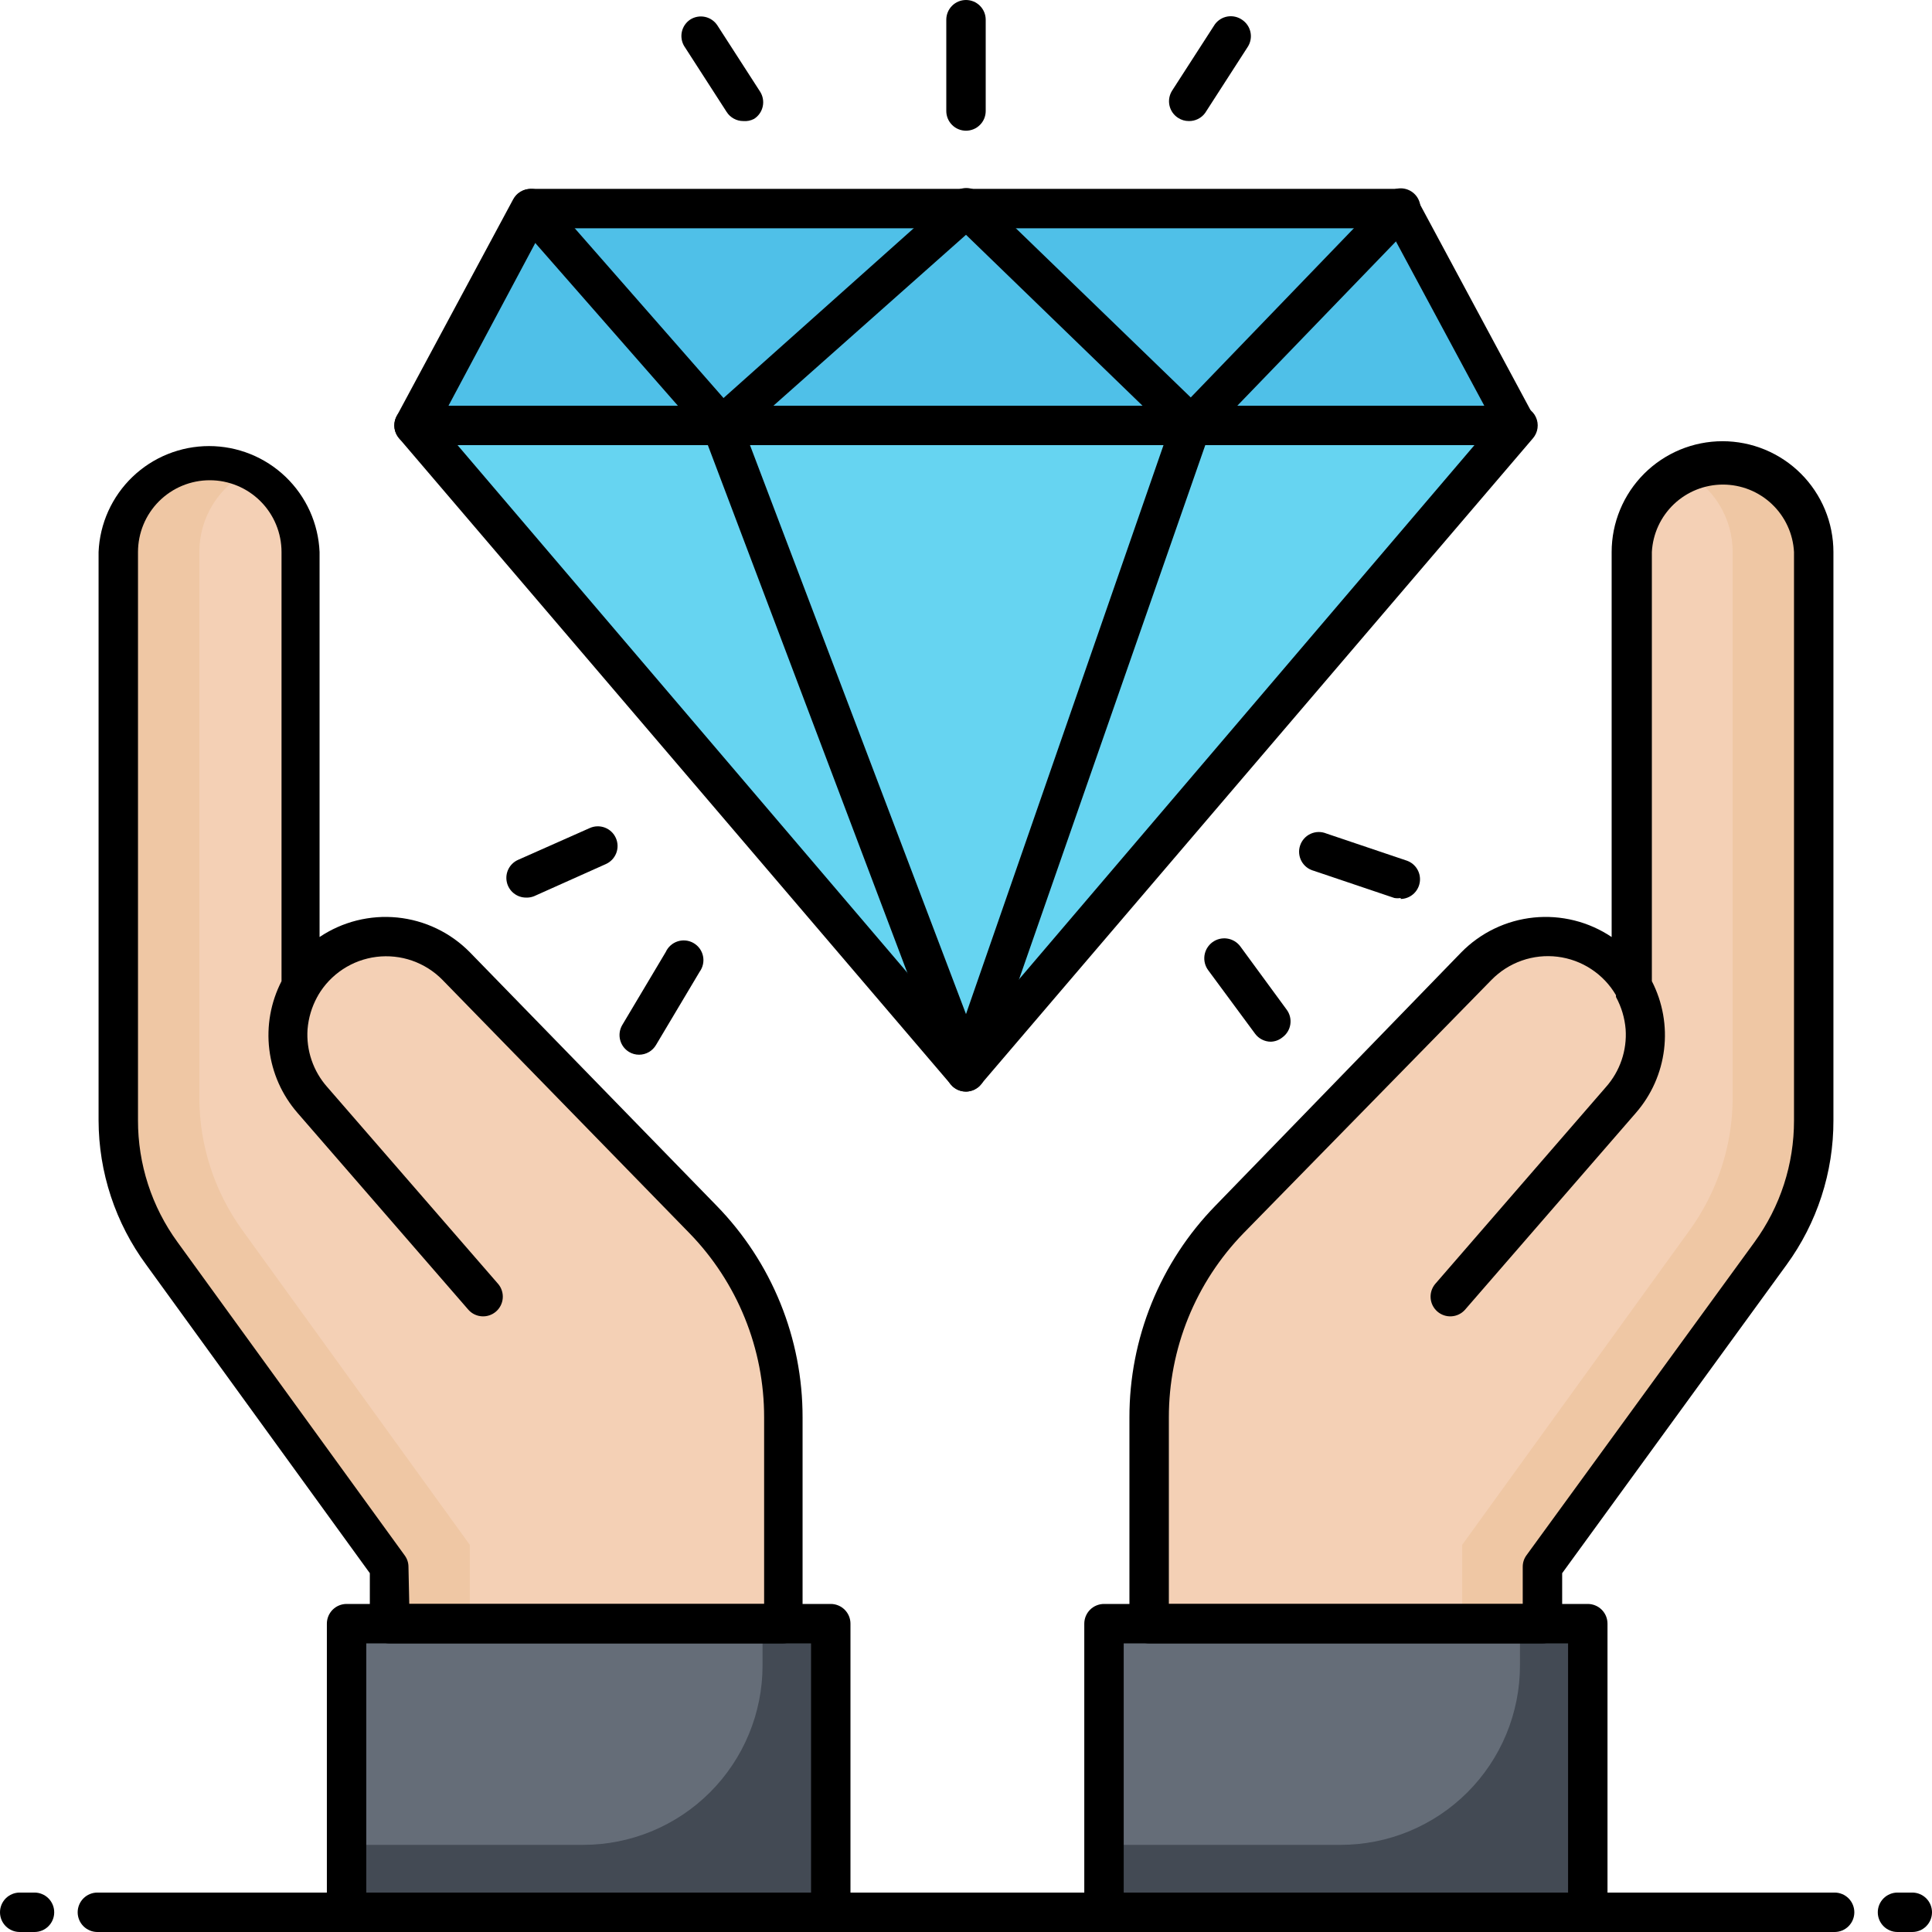 <svg xmlns="http://www.w3.org/2000/svg" xmlns:xlink="http://www.w3.org/1999/xlink" width="800" zoomAndPan="magnify" viewBox="0 0 600 600" height="800" preserveAspectRatio="xMidYMid meet" version="1.0"><path fill="#66d4f1" d="M 471.184 132.121 L 300 332.879 L 128.816 132.121 Z M 471.184 132.121 " fill-opacity="1" fill-rule="nonzero"/><path fill="#4fc0e8" d="M 471.184 132.121 L 128.816 132.121 L 165 64.594 L 435 64.594 Z M 471.184 132.121 " fill-opacity="1" fill-rule="nonzero"/><path fill="#f4d0b5" d="M 563.266 171.43 L 563.266 347.938 C 563.262 351.621 562.973 355.281 562.395 358.918 C 561.816 362.559 560.957 366.129 559.82 369.629 C 558.68 373.133 557.277 376.527 555.605 379.809 C 553.934 383.09 552.02 386.223 549.855 389.203 L 479.02 486.613 L 479.02 504.246 L 356.879 504.246 L 356.879 440.203 C 356.887 437.379 357.035 434.559 357.316 431.746 C 357.598 428.934 358.012 426.145 358.562 423.371 C 359.109 420.598 359.793 417.859 360.605 415.152 C 361.414 412.445 362.355 409.785 363.422 407.168 C 364.492 404.551 365.68 401.992 366.996 399.488 C 368.309 396.984 369.738 394.551 371.285 392.188 C 372.832 389.82 374.488 387.535 376.254 385.328 C 378.02 383.125 379.887 381.008 381.855 378.98 L 458.203 300 C 458.875 299.32 459.574 298.672 460.305 298.059 C 461.031 297.445 461.789 296.867 462.574 296.324 C 463.359 295.777 464.164 295.273 464.996 294.805 C 465.828 294.336 466.68 293.91 467.551 293.52 C 468.422 293.133 469.309 292.785 470.215 292.48 C 471.117 292.176 472.031 291.914 472.961 291.691 C 473.891 291.473 474.828 291.297 475.77 291.164 C 476.715 291.031 477.664 290.945 478.617 290.902 C 479.57 290.855 480.523 290.859 481.477 290.902 C 482.43 290.949 483.379 291.039 484.324 291.172 C 485.266 291.309 486.203 291.484 487.133 291.707 C 488.059 291.93 488.973 292.195 489.879 292.5 C 490.781 292.809 491.668 293.156 492.539 293.547 C 493.406 293.938 494.258 294.367 495.09 294.84 C 495.918 295.309 496.727 295.816 497.508 296.359 C 498.293 296.906 499.047 297.484 499.777 298.102 C 502.539 300.367 504.824 303.043 506.633 306.121 L 506.633 171.43 C 506.633 170.5 506.68 169.574 506.77 168.652 C 506.859 167.73 506.996 166.812 507.176 165.906 C 507.359 164.996 507.582 164.098 507.852 163.207 C 508.121 162.32 508.434 161.449 508.789 160.594 C 509.145 159.734 509.539 158.898 509.977 158.082 C 510.414 157.262 510.891 156.469 511.406 155.695 C 511.922 154.926 512.473 154.184 513.059 153.465 C 513.648 152.746 514.27 152.062 514.926 151.406 C 515.582 150.75 516.27 150.129 516.984 149.539 C 517.703 148.953 518.445 148.398 519.219 147.883 C 519.988 147.371 520.781 146.895 521.602 146.457 C 522.418 146.02 523.258 145.621 524.113 145.27 C 524.969 144.914 525.84 144.602 526.73 144.332 C 527.617 144.062 528.516 143.836 529.426 143.656 C 530.336 143.477 531.25 143.34 532.172 143.25 C 533.098 143.156 534.023 143.113 534.949 143.113 C 535.875 143.113 536.801 143.156 537.723 143.25 C 538.648 143.34 539.562 143.477 540.473 143.656 C 541.383 143.836 542.281 144.062 543.168 144.332 C 544.055 144.602 544.93 144.914 545.785 145.27 C 546.641 145.621 547.48 146.02 548.297 146.457 C 549.113 146.895 549.91 147.371 550.68 147.883 C 551.453 148.398 552.195 148.953 552.914 149.539 C 553.629 150.129 554.316 150.75 554.973 151.406 C 555.629 152.062 556.25 152.746 556.836 153.465 C 557.426 154.184 557.977 154.926 558.492 155.695 C 559.008 156.469 559.484 157.262 559.922 158.082 C 560.359 158.898 560.754 159.734 561.109 160.594 C 561.465 161.449 561.777 162.32 562.047 163.207 C 562.316 164.098 562.539 164.996 562.723 165.906 C 562.902 166.812 563.039 167.73 563.129 168.652 C 563.219 169.574 563.266 170.5 563.266 171.43 Z M 563.266 171.43 " fill-opacity="1" fill-rule="nonzero"/><path fill="#efc7a4" d="M 563.266 171.43 L 563.266 347.938 C 563.262 351.621 562.973 355.281 562.395 358.918 C 561.816 362.559 560.957 366.129 559.82 369.629 C 558.68 373.133 557.277 376.527 555.605 379.809 C 553.934 383.09 552.02 386.223 549.855 389.203 L 479.02 486.613 L 479.02 504.246 L 454.102 504.246 L 454.102 479.754 L 524.695 382.102 C 526.855 379.121 528.773 375.988 530.441 372.707 C 532.113 369.422 533.52 366.031 534.656 362.527 C 535.793 359.023 536.652 355.457 537.23 351.816 C 537.809 348.18 538.098 344.52 538.102 340.836 L 538.102 171.43 C 538.102 170.121 538.012 168.82 537.828 167.527 C 537.645 166.23 537.375 164.957 537.016 163.699 C 536.656 162.441 536.211 161.215 535.68 160.02 C 535.148 158.828 534.535 157.676 533.844 156.566 C 533.152 155.457 532.387 154.398 531.547 153.398 C 530.707 152.395 529.801 151.457 528.832 150.578 C 527.863 149.703 526.836 148.898 525.754 148.168 C 524.668 147.434 523.543 146.781 522.367 146.203 C 526.219 144.258 530.301 143.281 534.613 143.266 C 535.543 143.25 536.477 143.281 537.402 143.359 C 538.332 143.438 539.254 143.562 540.172 143.73 C 541.09 143.902 541.996 144.117 542.891 144.375 C 543.785 144.633 544.664 144.938 545.531 145.285 C 546.395 145.629 547.242 146.02 548.07 146.449 C 548.895 146.879 549.699 147.348 550.48 147.859 C 551.262 148.367 552.012 148.918 552.738 149.5 C 553.465 150.086 554.16 150.703 554.824 151.359 C 555.492 152.012 556.121 152.695 556.719 153.41 C 557.316 154.129 557.875 154.871 558.398 155.641 C 558.922 156.414 559.406 157.211 559.852 158.027 C 560.293 158.848 560.699 159.688 561.059 160.547 C 561.422 161.406 561.738 162.281 562.012 163.172 C 562.289 164.062 562.516 164.965 562.703 165.879 C 562.887 166.793 563.027 167.711 563.121 168.641 C 563.215 169.566 563.262 170.496 563.266 171.43 Z M 563.266 171.43 " fill-opacity="1" fill-rule="nonzero"/><path fill="#f4d0b5" d="M 243.121 440.203 L 243.121 504.246 L 120.98 504.246 L 120.98 486.613 L 50.387 389.203 C 48.203 386.23 46.266 383.102 44.574 379.824 C 42.883 376.547 41.457 373.156 40.297 369.652 C 39.137 366.148 38.262 362.578 37.664 358.934 C 37.066 355.293 36.754 351.629 36.734 347.938 L 36.734 171.43 C 36.777 170.531 36.859 169.641 36.988 168.754 C 37.113 167.863 37.281 166.984 37.492 166.113 C 37.703 165.242 37.957 164.383 38.25 163.535 C 38.543 162.688 38.875 161.855 39.246 161.039 C 39.617 160.223 40.027 159.426 40.477 158.648 C 40.922 157.871 41.406 157.117 41.926 156.387 C 42.445 155.656 43 154.949 43.586 154.273 C 44.176 153.594 44.793 152.945 45.441 152.324 C 46.09 151.707 46.766 151.121 47.473 150.566 C 48.176 150.012 48.906 149.488 49.66 149.004 C 50.414 148.52 51.191 148.07 51.988 147.66 C 52.785 147.25 53.598 146.875 54.434 146.543 C 55.266 146.211 56.109 145.918 56.973 145.664 C 57.832 145.41 58.703 145.199 59.582 145.027 C 60.465 144.859 61.352 144.73 62.242 144.645 C 63.137 144.562 64.031 144.52 64.93 144.52 C 65.824 144.52 66.719 144.562 67.613 144.645 C 68.508 144.73 69.395 144.859 70.273 145.027 C 71.152 145.199 72.023 145.41 72.887 145.664 C 73.746 145.918 74.594 146.211 75.426 146.543 C 76.258 146.875 77.074 147.25 77.871 147.66 C 78.668 148.07 79.441 148.52 80.195 149.004 C 80.953 149.488 81.68 150.012 82.387 150.566 C 83.09 151.121 83.766 151.707 84.418 152.324 C 85.066 152.945 85.684 153.594 86.27 154.273 C 86.855 154.949 87.41 155.656 87.93 156.387 C 88.449 157.117 88.934 157.871 89.383 158.648 C 89.828 159.426 90.238 160.223 90.613 161.039 C 90.984 161.855 91.316 162.688 91.609 163.535 C 91.902 164.383 92.152 165.242 92.363 166.113 C 92.574 166.984 92.742 167.863 92.871 168.754 C 92.996 169.641 93.082 170.531 93.121 171.43 L 93.121 306.121 C 94.914 302.977 97.199 300.238 99.98 297.918 C 100.707 297.301 101.465 296.723 102.246 296.176 C 103.031 295.633 103.836 295.125 104.668 294.656 C 105.496 294.184 106.348 293.754 107.219 293.363 C 108.09 292.973 108.977 292.625 109.879 292.316 C 110.781 292.012 111.695 291.746 112.625 291.523 C 113.551 291.301 114.488 291.125 115.434 290.988 C 116.379 290.855 117.324 290.766 118.277 290.719 C 119.23 290.676 120.184 290.672 121.137 290.719 C 122.09 290.762 123.039 290.848 123.984 290.98 C 124.93 291.113 125.867 291.289 126.793 291.508 C 127.723 291.73 128.637 291.992 129.543 292.297 C 130.445 292.602 131.332 292.949 132.203 293.336 C 133.074 293.727 133.926 294.152 134.758 294.621 C 135.59 295.09 136.398 295.594 137.18 296.141 C 137.965 296.684 138.723 297.262 139.453 297.875 C 140.184 298.488 140.883 299.137 141.551 299.816 L 218.145 378.734 C 220.121 380.77 221.992 382.895 223.766 385.109 C 225.535 387.324 227.199 389.617 228.75 391.992 C 230.301 394.367 231.734 396.812 233.047 399.324 C 234.363 401.836 235.555 404.406 236.621 407.035 C 237.691 409.664 238.629 412.336 239.441 415.055 C 240.25 417.773 240.93 420.523 241.473 423.305 C 242.02 426.09 242.43 428.891 242.703 431.715 C 242.98 434.539 243.121 437.367 243.121 440.203 Z M 243.121 440.203 " fill-opacity="1" fill-rule="nonzero"/><path fill="#efc7a4" d="M 36.734 171.43 L 36.734 347.938 C 36.738 351.621 37.027 355.281 37.605 358.918 C 38.184 362.559 39.043 366.129 40.18 369.629 C 41.32 373.133 42.723 376.527 44.395 379.809 C 46.066 383.09 47.98 386.223 50.145 389.203 L 120.98 486.613 L 120.98 504.246 L 145.898 504.246 L 145.898 479.754 L 75.305 382.102 C 73.145 379.121 71.227 375.988 69.559 372.707 C 67.887 369.422 66.48 366.031 65.344 362.527 C 64.207 359.023 63.348 355.457 62.77 351.816 C 62.191 348.18 61.902 344.52 61.898 340.836 L 61.898 171.43 C 61.898 170.121 61.988 168.82 62.172 167.527 C 62.355 166.23 62.625 164.957 62.984 163.699 C 63.344 162.441 63.789 161.215 64.32 160.02 C 64.852 158.828 65.465 157.676 66.156 156.566 C 66.848 155.457 67.613 154.398 68.453 153.398 C 69.293 152.395 70.199 151.457 71.168 150.578 C 72.137 149.703 73.164 148.898 74.246 148.168 C 75.332 147.434 76.457 146.781 77.633 146.203 C 73.781 144.258 69.699 143.281 65.387 143.266 C 64.457 143.25 63.523 143.281 62.598 143.359 C 61.668 143.438 60.746 143.562 59.828 143.73 C 58.91 143.902 58.004 144.117 57.109 144.375 C 56.215 144.633 55.336 144.938 54.469 145.285 C 53.605 145.629 52.758 146.02 51.93 146.449 C 51.105 146.879 50.301 147.348 49.52 147.859 C 48.738 148.367 47.988 148.918 47.262 149.5 C 46.535 150.086 45.84 150.703 45.176 151.359 C 44.508 152.012 43.879 152.695 43.281 153.41 C 42.684 154.129 42.125 154.871 41.602 155.641 C 41.078 156.414 40.594 157.211 40.148 158.027 C 39.707 158.848 39.301 159.688 38.941 160.547 C 38.578 161.406 38.262 162.281 37.988 163.172 C 37.711 164.062 37.484 164.965 37.297 165.879 C 37.113 166.793 36.973 167.711 36.879 168.641 C 36.785 169.566 36.738 170.496 36.734 171.43 Z M 36.734 171.43 " fill-opacity="1" fill-rule="nonzero"/><path fill="#656d78" d="M 342.797 504.246 L 493.164 504.246 L 493.164 593.879 L 342.797 593.879 Z M 342.797 504.246 " fill-opacity="1" fill-rule="nonzero"/><path fill="#434a54" d="M 493.102 504.246 L 493.102 593.879 L 342.855 593.879 L 342.855 572.938 L 416.328 572.938 C 418.152 572.938 419.973 572.848 421.789 572.672 C 423.602 572.492 425.406 572.223 427.195 571.867 C 428.984 571.512 430.754 571.07 432.5 570.539 C 434.246 570.012 435.961 569.395 437.648 568.699 C 439.332 568 440.98 567.219 442.59 566.359 C 444.199 565.5 445.762 564.562 447.281 563.551 C 448.797 562.535 450.262 561.449 451.672 560.293 C 453.082 559.133 454.434 557.91 455.723 556.621 C 457.012 555.332 458.238 553.98 459.395 552.57 C 460.551 551.16 461.637 549.695 462.652 548.176 C 463.664 546.66 464.602 545.098 465.461 543.488 C 466.32 541.879 467.102 540.23 467.801 538.547 C 468.5 536.859 469.113 535.145 469.641 533.398 C 470.172 531.652 470.613 529.883 470.969 528.094 C 471.328 526.305 471.594 524.5 471.773 522.684 C 471.953 520.871 472.039 519.051 472.039 517.223 L 472.039 504.246 Z M 493.102 504.246 " fill-opacity="1" fill-rule="nonzero"/><path fill="#656d78" d="M 107.633 504.246 L 258 504.246 L 258 593.879 L 107.633 593.879 Z M 107.633 504.246 " fill-opacity="1" fill-rule="nonzero"/><path fill="#434a54" d="M 257.938 504.246 L 257.938 593.879 L 107.633 593.879 L 107.633 572.938 L 181.102 572.938 C 182.926 572.938 184.746 572.848 186.562 572.672 C 188.379 572.492 190.184 572.223 191.973 571.867 C 193.762 571.512 195.527 571.07 197.273 570.539 C 199.02 570.012 200.738 569.395 202.422 568.699 C 204.109 568 205.758 567.219 207.367 566.359 C 208.977 565.5 210.539 564.562 212.055 563.551 C 213.574 562.535 215.035 561.449 216.445 560.293 C 217.855 559.133 219.207 557.91 220.496 556.621 C 221.789 555.332 223.012 553.98 224.168 552.57 C 225.328 551.16 226.414 549.695 227.426 548.176 C 228.441 546.66 229.379 545.098 230.238 543.488 C 231.098 541.879 231.879 540.23 232.574 538.547 C 233.273 536.859 233.887 535.145 234.418 533.398 C 234.945 531.652 235.391 529.883 235.746 528.094 C 236.102 526.305 236.371 524.5 236.547 522.684 C 236.727 520.871 236.816 519.051 236.816 517.223 L 236.816 504.246 Z M 257.938 504.246 " fill-opacity="1" fill-rule="nonzero"/><path fill="#000000" d="M 479.02 510.367 L 356.879 510.367 C 356.477 510.367 356.078 510.328 355.684 510.25 C 355.289 510.172 354.906 510.055 354.535 509.902 C 354.164 509.746 353.809 509.559 353.477 509.336 C 353.141 509.113 352.832 508.859 352.547 508.574 C 352.266 508.289 352.012 507.98 351.785 507.645 C 351.562 507.312 351.375 506.961 351.223 506.586 C 351.066 506.215 350.949 505.832 350.871 505.438 C 350.793 505.047 350.754 504.648 350.754 504.246 L 350.754 440.203 C 350.75 437.168 350.891 434.141 351.18 431.121 C 351.469 428.102 351.902 425.102 352.48 422.121 C 353.059 419.141 353.781 416.199 354.645 413.289 C 355.508 410.379 356.512 407.52 357.652 404.707 C 358.793 401.895 360.07 399.145 361.477 396.457 C 362.883 393.77 364.418 391.156 366.082 388.617 C 367.742 386.078 369.523 383.625 371.422 381.258 C 373.32 378.891 375.328 376.621 377.449 374.449 L 453.797 295.777 C 454.539 295.016 455.312 294.293 456.121 293.602 C 456.926 292.91 457.762 292.254 458.625 291.637 C 459.488 291.02 460.375 290.438 461.289 289.895 C 462.203 289.355 463.137 288.852 464.094 288.395 C 465.051 287.934 466.027 287.516 467.02 287.137 C 468.016 286.762 469.02 286.43 470.043 286.141 C 471.066 285.852 472.098 285.609 473.141 285.41 C 474.184 285.211 475.234 285.059 476.289 284.949 C 477.348 284.84 478.406 284.777 479.469 284.762 C 480.531 284.746 481.59 284.777 482.648 284.852 C 483.707 284.93 484.762 285.051 485.812 285.219 C 486.859 285.383 487.898 285.598 488.93 285.855 C 489.961 286.113 490.977 286.414 491.98 286.758 C 492.984 287.105 493.973 287.492 494.945 287.926 C 495.914 288.355 496.863 288.828 497.793 289.34 C 498.723 289.855 499.629 290.406 500.512 291 L 500.512 171.43 C 500.512 170.301 500.566 169.176 500.68 168.055 C 500.789 166.934 500.957 165.82 501.176 164.715 C 501.398 163.609 501.672 162.516 502 161.438 C 502.328 160.359 502.711 159.301 503.141 158.262 C 503.574 157.219 504.055 156.203 504.586 155.207 C 505.121 154.215 505.699 153.25 506.324 152.312 C 506.953 151.375 507.625 150.473 508.34 149.602 C 509.055 148.73 509.812 147.895 510.609 147.098 C 511.406 146.301 512.242 145.547 513.113 144.832 C 513.984 144.117 514.891 143.445 515.828 142.82 C 516.766 142.195 517.73 141.617 518.723 141.086 C 519.719 140.555 520.734 140.074 521.777 139.641 C 522.82 139.211 523.879 138.832 524.957 138.504 C 526.035 138.176 527.129 137.902 528.234 137.684 C 529.34 137.465 530.453 137.301 531.574 137.188 C 532.699 137.078 533.82 137.023 534.949 137.023 C 536.078 137.023 537.199 137.078 538.324 137.188 C 539.445 137.301 540.559 137.465 541.664 137.684 C 542.77 137.902 543.863 138.176 544.941 138.504 C 546.02 138.832 547.078 139.211 548.121 139.641 C 549.16 140.074 550.18 140.555 551.176 141.086 C 552.168 141.617 553.133 142.195 554.07 142.82 C 555.008 143.445 555.914 144.117 556.785 144.832 C 557.656 145.547 558.492 146.301 559.289 147.098 C 560.086 147.895 560.844 148.73 561.559 149.602 C 562.273 150.473 562.945 151.375 563.57 152.312 C 564.199 153.25 564.777 154.215 565.309 155.207 C 565.844 156.203 566.324 157.219 566.758 158.262 C 567.188 159.301 567.57 160.359 567.898 161.438 C 568.227 162.516 568.5 163.609 568.719 164.715 C 568.941 165.82 569.105 166.934 569.219 168.055 C 569.332 169.176 569.387 170.301 569.387 171.43 L 569.387 347.938 C 569.398 351.945 569.09 355.93 568.469 359.887 C 567.848 363.844 566.918 367.727 565.68 371.539 C 564.441 375.352 562.914 379.039 561.09 382.609 C 559.27 386.176 557.176 389.578 554.816 392.816 L 485.145 488.57 L 485.145 504.246 C 485.145 504.648 485.105 505.047 485.023 505.438 C 484.945 505.832 484.832 506.215 484.676 506.586 C 484.523 506.961 484.336 507.312 484.109 507.645 C 483.887 507.98 483.633 508.289 483.348 508.574 C 483.066 508.859 482.758 509.113 482.422 509.336 C 482.086 509.559 481.734 509.746 481.363 509.902 C 480.992 510.055 480.609 510.172 480.215 510.25 C 479.82 510.328 479.422 510.367 479.02 510.367 Z M 363 498.121 L 472.898 498.121 L 472.898 486.613 C 472.895 485.281 473.281 484.078 474.062 483 L 544.898 385.715 C 546.879 382.992 548.637 380.133 550.164 377.133 C 551.695 374.133 552.98 371.031 554.02 367.832 C 555.059 364.629 555.84 361.363 556.363 358.039 C 556.887 354.715 557.148 351.367 557.145 348 L 557.145 171.43 C 557.105 170.73 557.035 170.035 556.934 169.344 C 556.832 168.652 556.695 167.965 556.527 167.285 C 556.359 166.605 556.16 165.938 555.93 165.277 C 555.695 164.617 555.434 163.969 555.141 163.336 C 554.848 162.699 554.527 162.078 554.176 161.473 C 553.82 160.871 553.441 160.281 553.035 159.715 C 552.629 159.145 552.195 158.598 551.734 158.07 C 551.273 157.543 550.789 157.039 550.281 156.559 C 549.777 156.074 549.246 155.621 548.695 155.188 C 548.145 154.758 547.574 154.352 546.984 153.977 C 546.395 153.598 545.789 153.25 545.168 152.93 C 544.547 152.609 543.91 152.32 543.262 152.062 C 542.609 151.805 541.949 151.574 541.277 151.379 C 540.605 151.184 539.926 151.02 539.242 150.887 C 538.555 150.754 537.863 150.656 537.164 150.59 C 536.469 150.523 535.77 150.488 535.07 150.488 C 534.371 150.488 533.672 150.523 532.977 150.59 C 532.281 150.656 531.59 150.754 530.902 150.887 C 530.215 151.02 529.535 151.184 528.863 151.379 C 528.191 151.574 527.531 151.805 526.883 152.062 C 526.234 152.32 525.598 152.609 524.977 152.93 C 524.352 153.25 523.746 153.598 523.156 153.977 C 522.566 154.352 521.996 154.758 521.445 155.188 C 520.895 155.621 520.367 156.074 519.859 156.559 C 519.352 157.039 518.867 157.543 518.41 158.07 C 517.949 158.598 517.516 159.145 517.109 159.715 C 516.699 160.281 516.32 160.871 515.969 161.473 C 515.617 162.078 515.293 162.699 515 163.336 C 514.707 163.969 514.445 164.617 514.215 165.277 C 513.984 165.938 513.785 166.605 513.617 167.285 C 513.449 167.965 513.312 168.652 513.211 169.344 C 513.105 170.035 513.035 170.73 513 171.43 L 513 304.715 C 513.836 306.34 514.543 308.016 515.129 309.746 C 515.711 311.473 516.164 313.238 516.488 315.035 C 516.809 316.832 516.996 318.645 517.047 320.469 C 517.098 322.293 517.012 324.113 516.793 325.926 C 516.574 327.734 516.219 329.523 515.734 331.281 C 515.25 333.043 514.633 334.758 513.895 336.426 C 513.152 338.094 512.289 339.695 511.309 341.238 C 510.328 342.777 509.238 344.234 508.039 345.613 L 454.898 406.836 C 454.629 407.125 454.34 407.387 454.02 407.621 C 453.703 407.855 453.367 408.055 453.008 408.223 C 452.652 408.391 452.285 408.523 451.902 408.621 C 451.52 408.715 451.133 408.773 450.738 408.797 C 450.344 408.82 449.953 408.805 449.562 408.75 C 449.172 408.695 448.789 408.605 448.418 408.477 C 448.043 408.348 447.688 408.188 447.348 407.992 C 447.004 407.793 446.684 407.566 446.387 407.309 C 446.09 407.051 445.82 406.766 445.578 406.457 C 445.332 406.145 445.121 405.812 444.945 405.465 C 444.766 405.113 444.621 404.746 444.512 404.367 C 444.406 403.988 444.332 403.605 444.301 403.211 C 444.266 402.82 444.27 402.426 444.312 402.035 C 444.352 401.645 444.434 401.258 444.547 400.883 C 444.664 400.504 444.816 400.145 445 399.797 C 445.188 399.449 445.402 399.121 445.652 398.816 L 498.734 337.594 C 499.816 336.375 500.766 335.062 501.586 333.656 C 502.402 332.25 503.078 330.777 503.602 329.238 C 504.129 327.699 504.496 326.121 504.707 324.508 C 504.918 322.895 504.969 321.277 504.855 319.652 C 504.559 316.098 503.559 312.75 501.855 309.613 C 501.836 309.43 501.836 309.246 501.855 309.062 C 501.383 308.25 500.863 307.473 500.301 306.719 C 499.738 305.969 499.133 305.254 498.488 304.574 C 497.844 303.895 497.16 303.25 496.441 302.648 C 495.719 302.047 494.969 301.488 494.184 300.973 C 493.402 300.453 492.59 299.984 491.754 299.562 C 490.914 299.141 490.055 298.766 489.176 298.441 C 488.293 298.117 487.398 297.844 486.488 297.625 C 485.574 297.402 484.652 297.234 483.723 297.121 C 482.789 297.004 481.855 296.945 480.918 296.938 C 479.98 296.93 479.043 296.973 478.109 297.074 C 477.176 297.176 476.254 297.328 475.336 297.535 C 474.422 297.738 473.52 297.996 472.637 298.309 C 471.75 298.617 470.883 298.977 470.039 299.387 C 469.195 299.793 468.379 300.25 467.586 300.754 C 466.793 301.258 466.031 301.805 465.305 302.395 C 464.574 302.984 463.883 303.617 463.223 304.285 L 386.203 382.961 C 384.363 384.852 382.617 386.828 380.965 388.891 C 379.316 390.953 377.77 393.09 376.324 395.301 C 374.879 397.512 373.547 399.789 372.324 402.129 C 371.102 404.469 369.992 406.863 369 409.312 C 368.008 411.758 367.137 414.25 366.383 416.781 C 365.633 419.312 365.008 421.875 364.504 424.465 C 364 427.059 363.621 429.672 363.371 432.301 C 363.121 434.93 362.996 437.562 363 440.203 Z M 363 498.121 " fill-opacity="1" fill-rule="nonzero"/><path fill="#000000" d="M 243.121 510.367 L 120.98 510.367 C 120.578 510.367 120.18 510.328 119.785 510.25 C 119.391 510.172 119.008 510.055 118.637 509.902 C 118.266 509.746 117.914 509.559 117.578 509.336 C 117.242 509.113 116.934 508.859 116.648 508.574 C 116.367 508.289 116.113 507.98 115.891 507.645 C 115.664 507.312 115.477 506.961 115.324 506.586 C 115.168 506.215 115.055 505.832 114.977 505.438 C 114.895 505.047 114.855 504.648 114.855 504.246 L 114.855 488.57 L 45.43 392.816 C 43.047 389.586 40.934 386.191 39.09 382.625 C 37.246 379.059 35.695 375.371 34.438 371.562 C 33.18 367.75 32.227 363.863 31.586 359.902 C 30.945 355.941 30.621 351.953 30.613 347.938 L 30.613 171.43 C 30.66 170.336 30.758 169.246 30.906 168.16 C 31.059 167.078 31.258 166.004 31.512 164.938 C 31.766 163.871 32.07 162.824 32.422 161.785 C 32.777 160.75 33.176 159.734 33.629 158.734 C 34.078 157.738 34.578 156.766 35.121 155.816 C 35.664 154.863 36.25 153.941 36.883 153.051 C 37.516 152.156 38.188 151.293 38.902 150.465 C 39.617 149.637 40.371 148.84 41.16 148.086 C 41.949 147.328 42.773 146.609 43.633 145.93 C 44.492 145.25 45.383 144.613 46.301 144.02 C 47.219 143.43 48.168 142.879 49.137 142.375 C 50.109 141.871 51.105 141.418 52.121 141.008 C 53.137 140.602 54.168 140.242 55.219 139.934 C 56.27 139.625 57.332 139.363 58.406 139.156 C 59.48 138.949 60.562 138.793 61.652 138.688 C 62.742 138.582 63.832 138.531 64.93 138.531 C 66.023 138.531 67.117 138.582 68.203 138.688 C 69.293 138.793 70.375 138.949 71.453 139.156 C 72.527 139.363 73.59 139.625 74.637 139.934 C 75.688 140.242 76.723 140.602 77.738 141.008 C 78.754 141.418 79.746 141.871 80.719 142.375 C 81.691 142.879 82.637 143.43 83.555 144.02 C 84.477 144.613 85.363 145.25 86.223 145.93 C 87.082 146.609 87.906 147.328 88.699 148.086 C 89.488 148.84 90.238 149.637 90.953 150.465 C 91.668 151.293 92.34 152.156 92.973 153.051 C 93.605 153.941 94.191 154.863 94.738 155.816 C 95.281 156.766 95.777 157.738 96.23 158.734 C 96.68 159.734 97.082 160.75 97.434 161.785 C 97.789 162.824 98.094 163.871 98.344 164.938 C 98.598 166.004 98.801 167.078 98.949 168.16 C 99.102 169.246 99.199 170.336 99.246 171.43 L 99.246 291 C 100.125 290.41 101.027 289.855 101.957 289.344 C 102.883 288.832 103.832 288.359 104.801 287.93 C 105.77 287.496 106.754 287.109 107.758 286.766 C 108.762 286.418 109.777 286.117 110.805 285.859 C 111.832 285.602 112.871 285.391 113.918 285.223 C 114.965 285.055 116.016 284.934 117.074 284.855 C 118.129 284.777 119.188 284.746 120.25 284.762 C 121.309 284.777 122.367 284.84 123.422 284.945 C 124.477 285.051 125.523 285.203 126.566 285.402 C 127.609 285.598 128.641 285.84 129.66 286.129 C 130.68 286.414 131.688 286.742 132.68 287.117 C 133.672 287.492 134.645 287.906 135.602 288.367 C 136.559 288.824 137.492 289.32 138.406 289.859 C 139.316 290.398 140.207 290.977 141.066 291.594 C 141.93 292.211 142.766 292.859 143.57 293.551 C 144.379 294.238 145.152 294.961 145.898 295.715 L 222.551 374.449 C 224.672 376.621 226.68 378.891 228.578 381.258 C 230.477 383.625 232.258 386.078 233.918 388.617 C 235.582 391.156 237.117 393.77 238.523 396.457 C 239.93 399.145 241.207 401.895 242.348 404.707 C 243.488 407.52 244.492 410.379 245.355 413.289 C 246.219 416.199 246.941 419.141 247.52 422.121 C 248.098 425.102 248.531 428.102 248.82 431.121 C 249.109 434.141 249.25 437.168 249.246 440.203 L 249.246 504.246 C 249.246 504.648 249.207 505.047 249.129 505.438 C 249.047 505.832 248.934 506.215 248.777 506.586 C 248.625 506.961 248.438 507.312 248.215 507.645 C 247.988 507.98 247.734 508.289 247.453 508.574 C 247.168 508.859 246.859 509.113 246.523 509.336 C 246.191 509.559 245.836 509.746 245.465 509.902 C 245.094 510.055 244.711 510.172 244.316 510.25 C 243.922 510.328 243.523 510.367 243.121 510.367 Z M 127.102 498.121 L 237.305 498.121 L 237.305 440.203 C 237.309 437.562 237.188 434.93 236.934 432.301 C 236.684 429.672 236.309 427.059 235.805 424.465 C 235.301 421.875 234.672 419.312 233.922 416.781 C 233.172 414.25 232.297 411.758 231.305 409.312 C 230.312 406.863 229.207 404.469 227.984 402.129 C 226.758 399.789 225.426 397.512 223.98 395.301 C 222.539 393.09 220.992 390.953 219.34 388.891 C 217.691 386.828 215.945 384.852 214.102 382.961 L 137.387 304.285 C 136.73 303.617 136.039 302.992 135.309 302.402 C 134.582 301.816 133.82 301.27 133.031 300.77 C 132.238 300.27 131.422 299.816 130.578 299.41 C 129.734 299 128.871 298.645 127.988 298.336 C 127.102 298.027 126.203 297.773 125.289 297.566 C 124.375 297.363 123.453 297.211 122.523 297.113 C 121.594 297.012 120.66 296.969 119.723 296.977 C 118.785 296.984 117.852 297.043 116.926 297.16 C 115.996 297.273 115.074 297.441 114.164 297.664 C 113.254 297.883 112.359 298.156 111.48 298.477 C 110.605 298.801 109.746 299.172 108.91 299.594 C 108.074 300.016 107.266 300.484 106.48 301 C 105.699 301.512 104.949 302.07 104.23 302.672 C 103.512 303.27 102.832 303.91 102.184 304.59 C 101.539 305.266 100.938 305.98 100.371 306.727 C 99.809 307.477 99.289 308.254 98.816 309.062 C 98.738 309.258 98.637 309.441 98.512 309.613 C 96.809 312.75 95.809 316.098 95.512 319.652 C 95.398 321.277 95.449 322.895 95.66 324.508 C 95.871 326.121 96.238 327.699 96.766 329.238 C 97.293 330.777 97.965 332.25 98.781 333.656 C 99.602 335.062 100.551 336.375 101.633 337.594 L 154.777 398.816 C 155.023 399.121 155.242 399.449 155.43 399.797 C 155.613 400.145 155.766 400.504 155.879 400.883 C 155.996 401.258 156.074 401.645 156.117 402.035 C 156.16 402.426 156.164 402.82 156.129 403.211 C 156.094 403.605 156.023 403.988 155.914 404.367 C 155.809 404.746 155.664 405.113 155.484 405.465 C 155.305 405.812 155.094 406.145 154.852 406.457 C 154.609 406.766 154.34 407.051 154.043 407.309 C 153.742 407.566 153.426 407.793 153.082 407.992 C 152.742 408.188 152.383 408.348 152.012 408.477 C 151.637 408.605 151.258 408.695 150.867 408.75 C 150.477 408.801 150.082 408.82 149.691 408.797 C 149.297 408.773 148.91 408.715 148.527 408.621 C 148.145 408.523 147.777 408.391 147.418 408.223 C 147.062 408.055 146.727 407.855 146.406 407.621 C 146.09 407.387 145.797 407.125 145.531 406.836 L 92.387 345.613 C 91.191 344.234 90.102 342.777 89.121 341.238 C 88.137 339.695 87.277 338.094 86.535 336.426 C 85.793 334.758 85.18 333.043 84.695 331.281 C 84.207 329.523 83.855 327.734 83.637 325.926 C 83.414 324.113 83.332 322.293 83.383 320.469 C 83.434 318.645 83.621 316.832 83.941 315.035 C 84.262 313.238 84.715 311.473 85.301 309.746 C 85.887 308.016 86.594 306.34 87.43 304.715 L 87.43 171.43 C 87.43 170.699 87.395 169.969 87.32 169.246 C 87.25 168.52 87.145 167.797 87 167.082 C 86.859 166.363 86.68 165.656 86.469 164.961 C 86.258 164.262 86.012 163.574 85.73 162.898 C 85.453 162.227 85.141 161.566 84.797 160.922 C 84.453 160.281 84.078 159.652 83.672 159.047 C 83.266 158.441 82.832 157.855 82.371 157.289 C 81.906 156.727 81.418 156.188 80.902 155.672 C 80.387 155.152 79.844 154.664 79.281 154.203 C 78.715 153.738 78.133 153.305 77.523 152.898 C 76.918 152.492 76.293 152.117 75.648 151.773 C 75.004 151.43 74.344 151.117 73.672 150.84 C 72.996 150.559 72.309 150.312 71.613 150.102 C 70.914 149.891 70.207 149.715 69.492 149.57 C 68.773 149.43 68.055 149.32 67.328 149.25 C 66.602 149.18 65.871 149.145 65.145 149.145 C 64.414 149.145 63.684 149.18 62.957 149.25 C 62.23 149.32 61.512 149.43 60.797 149.57 C 60.078 149.715 59.371 149.891 58.672 150.102 C 57.977 150.312 57.289 150.559 56.613 150.84 C 55.941 151.117 55.281 151.43 54.637 151.773 C 53.992 152.117 53.367 152.492 52.762 152.898 C 52.156 153.305 51.57 153.738 51.004 154.203 C 50.441 154.664 49.902 155.152 49.383 155.672 C 48.867 156.188 48.379 156.727 47.914 157.289 C 47.453 157.855 47.02 158.441 46.613 159.047 C 46.207 159.652 45.832 160.281 45.488 160.922 C 45.145 161.566 44.832 162.227 44.555 162.898 C 44.273 163.574 44.027 164.262 43.816 164.961 C 43.605 165.656 43.43 166.363 43.285 167.082 C 43.145 167.797 43.035 168.52 42.965 169.246 C 42.895 169.969 42.855 170.699 42.855 171.43 L 42.855 347.938 C 42.848 351.312 43.105 354.664 43.629 357.992 C 44.152 361.324 44.934 364.594 45.973 367.801 C 47.012 371.008 48.297 374.113 49.828 377.121 C 51.359 380.125 53.117 382.988 55.102 385.715 L 125.695 483.062 C 126.473 484.141 126.863 485.344 126.855 486.672 Z M 127.102 498.121 " fill-opacity="1" fill-rule="nonzero"/><path fill="#000000" d="M 493.102 600 L 342.855 600 C 342.457 600 342.059 599.961 341.664 599.883 C 341.27 599.805 340.887 599.688 340.516 599.535 C 340.145 599.379 339.789 599.191 339.457 598.969 C 339.121 598.746 338.812 598.492 338.527 598.207 C 338.242 597.922 337.988 597.613 337.766 597.277 C 337.543 596.945 337.355 596.594 337.199 596.219 C 337.047 595.848 336.93 595.465 336.852 595.07 C 336.773 594.676 336.734 594.281 336.734 593.879 L 336.734 504.246 C 336.734 503.844 336.773 503.445 336.852 503.051 C 336.93 502.656 337.047 502.273 337.199 501.902 C 337.355 501.531 337.543 501.176 337.766 500.844 C 337.988 500.508 338.242 500.199 338.527 499.914 C 338.812 499.633 339.121 499.379 339.457 499.152 C 339.789 498.93 340.145 498.742 340.516 498.59 C 340.887 498.434 341.27 498.32 341.664 498.238 C 342.059 498.16 342.457 498.121 342.855 498.121 L 493.102 498.121 C 493.504 498.121 493.902 498.16 494.297 498.238 C 494.691 498.32 495.074 498.434 495.445 498.59 C 495.816 498.742 496.168 498.93 496.504 499.152 C 496.836 499.379 497.148 499.633 497.43 499.914 C 497.715 500.199 497.969 500.508 498.191 500.844 C 498.414 501.176 498.605 501.531 498.758 501.902 C 498.914 502.273 499.027 502.656 499.105 503.051 C 499.184 503.445 499.223 503.844 499.223 504.246 L 499.223 593.879 C 499.223 594.281 499.184 594.676 499.105 595.07 C 499.027 595.465 498.914 595.848 498.758 596.219 C 498.605 596.594 498.414 596.945 498.191 597.277 C 497.969 597.613 497.715 597.922 497.43 598.207 C 497.148 598.492 496.836 598.746 496.504 598.969 C 496.168 599.191 495.816 599.379 495.445 599.535 C 495.074 599.688 494.691 599.805 494.297 599.883 C 493.902 599.961 493.504 600 493.102 600 Z M 348.98 587.754 L 486.98 587.754 L 486.98 510.367 L 348.98 510.367 Z M 348.98 587.754 " fill-opacity="1" fill-rule="nonzero"/><path fill="#000000" d="M 258 600 L 107.633 600 C 107.23 600 106.832 599.961 106.438 599.883 C 106.043 599.805 105.66 599.688 105.289 599.535 C 104.918 599.379 104.566 599.191 104.23 598.969 C 103.898 598.746 103.586 598.492 103.305 598.207 C 103.02 597.922 102.766 597.613 102.543 597.277 C 102.32 596.945 102.129 596.594 101.977 596.219 C 101.824 595.848 101.707 595.465 101.629 595.07 C 101.551 594.676 101.512 594.281 101.512 593.879 L 101.512 504.246 C 101.512 503.844 101.551 503.445 101.629 503.051 C 101.707 502.656 101.824 502.273 101.977 501.902 C 102.129 501.531 102.32 501.176 102.543 500.844 C 102.766 500.508 103.02 500.199 103.305 499.914 C 103.586 499.633 103.898 499.379 104.23 499.152 C 104.566 498.93 104.918 498.742 105.289 498.59 C 105.66 498.434 106.043 498.32 106.438 498.238 C 106.832 498.16 107.23 498.121 107.633 498.121 L 258 498.121 C 258.402 498.121 258.801 498.16 259.195 498.238 C 259.59 498.32 259.973 498.434 260.344 498.59 C 260.715 498.742 261.066 498.93 261.402 499.152 C 261.734 499.379 262.043 499.633 262.328 499.914 C 262.613 500.199 262.867 500.508 263.09 500.844 C 263.312 501.176 263.504 501.531 263.656 501.902 C 263.809 502.273 263.926 502.656 264.004 503.051 C 264.082 503.445 264.121 503.844 264.121 504.246 L 264.121 593.879 C 264.121 594.281 264.082 594.676 264.004 595.07 C 263.926 595.465 263.809 595.848 263.656 596.219 C 263.504 596.594 263.312 596.945 263.09 597.277 C 262.867 597.613 262.613 597.922 262.328 598.207 C 262.043 598.492 261.734 598.746 261.402 598.969 C 261.066 599.191 260.715 599.379 260.344 599.535 C 259.973 599.688 259.59 599.805 259.195 599.883 C 258.801 599.961 258.402 600 258 600 Z M 113.754 587.754 L 251.879 587.754 L 251.879 510.367 L 113.754 510.367 Z M 113.754 587.754 " fill-opacity="1" fill-rule="nonzero"/><path fill="#000000" d="M 593.879 600 L 589.285 600 C 588.883 600 588.484 599.961 588.09 599.883 C 587.695 599.805 587.312 599.688 586.941 599.535 C 586.57 599.379 586.219 599.191 585.883 598.969 C 585.551 598.746 585.242 598.492 584.957 598.207 C 584.672 597.922 584.418 597.613 584.195 597.277 C 583.973 596.945 583.781 596.594 583.629 596.219 C 583.477 595.848 583.359 595.465 583.281 595.07 C 583.203 594.676 583.164 594.281 583.164 593.879 C 583.164 593.477 583.203 593.078 583.281 592.684 C 583.359 592.289 583.477 591.906 583.629 591.535 C 583.781 591.164 583.973 590.809 584.195 590.477 C 584.418 590.141 584.672 589.832 584.957 589.547 C 585.242 589.266 585.551 589.012 585.883 588.785 C 586.219 588.562 586.57 588.375 586.941 588.223 C 587.312 588.066 587.695 587.949 588.09 587.871 C 588.484 587.793 588.883 587.754 589.285 587.754 L 593.879 587.754 C 594.281 587.754 594.676 587.793 595.07 587.871 C 595.465 587.949 595.848 588.066 596.219 588.223 C 596.59 588.375 596.945 588.562 597.277 588.785 C 597.613 589.012 597.922 589.266 598.207 589.547 C 598.492 589.832 598.746 590.141 598.969 590.477 C 599.191 590.809 599.379 591.164 599.535 591.535 C 599.688 591.906 599.805 592.289 599.883 592.684 C 599.961 593.078 600 593.477 600 593.879 C 600 594.281 599.961 594.676 599.883 595.07 C 599.805 595.465 599.688 595.848 599.535 596.219 C 599.379 596.594 599.191 596.945 598.969 597.277 C 598.746 597.613 598.492 597.922 598.207 598.207 C 597.922 598.492 597.613 598.746 597.277 598.969 C 596.945 599.191 596.59 599.379 596.219 599.535 C 595.848 599.688 595.465 599.805 595.07 599.883 C 594.676 599.961 594.281 600 593.879 600 Z M 593.879 600 " fill-opacity="1" fill-rule="nonzero"/><path fill="#000000" d="M 569.754 600 L 30.246 600 C 29.844 600 29.445 599.961 29.051 599.883 C 28.656 599.805 28.273 599.688 27.902 599.535 C 27.531 599.379 27.176 599.191 26.844 598.969 C 26.508 598.746 26.199 598.492 25.914 598.207 C 25.633 597.922 25.379 597.613 25.152 597.277 C 24.93 596.945 24.742 596.594 24.59 596.219 C 24.434 595.848 24.32 595.465 24.238 595.07 C 24.16 594.676 24.121 594.281 24.121 593.879 C 24.121 593.477 24.16 593.078 24.238 592.684 C 24.32 592.289 24.434 591.906 24.59 591.535 C 24.742 591.164 24.93 590.809 25.152 590.477 C 25.379 590.141 25.633 589.832 25.914 589.547 C 26.199 589.266 26.508 589.012 26.844 588.785 C 27.176 588.562 27.531 588.375 27.902 588.223 C 28.273 588.066 28.656 587.949 29.051 587.871 C 29.445 587.793 29.844 587.754 30.246 587.754 L 569.754 587.754 C 570.156 587.754 570.555 587.793 570.949 587.871 C 571.344 587.949 571.727 588.066 572.098 588.223 C 572.469 588.375 572.82 588.562 573.156 588.785 C 573.492 589.012 573.801 589.266 574.086 589.547 C 574.367 589.832 574.621 590.141 574.848 590.477 C 575.07 590.809 575.258 591.164 575.41 591.535 C 575.566 591.906 575.68 592.289 575.762 592.684 C 575.84 593.078 575.879 593.477 575.879 593.879 C 575.879 594.281 575.84 594.676 575.762 595.07 C 575.68 595.465 575.566 595.848 575.41 596.219 C 575.258 596.594 575.07 596.945 574.848 597.277 C 574.621 597.613 574.367 597.922 574.086 598.207 C 573.801 598.492 573.492 598.746 573.156 598.969 C 572.82 599.191 572.469 599.379 572.098 599.535 C 571.727 599.688 571.344 599.805 570.949 599.883 C 570.555 599.961 570.156 600 569.754 600 Z M 569.754 600 " fill-opacity="1" fill-rule="nonzero"/><path fill="#000000" d="M 10.715 600 L 6.121 600 C 5.719 600 5.324 599.961 4.93 599.883 C 4.535 599.805 4.152 599.688 3.781 599.535 C 3.406 599.379 3.055 599.191 2.723 598.969 C 2.387 598.746 2.078 598.492 1.793 598.207 C 1.508 597.922 1.254 597.613 1.031 597.277 C 0.809 596.945 0.621 596.594 0.465 596.219 C 0.312 595.848 0.195 595.465 0.117 595.07 C 0.039 594.676 0 594.281 0 593.879 C 0 593.477 0.039 593.078 0.117 592.684 C 0.195 592.289 0.312 591.906 0.465 591.535 C 0.621 591.164 0.809 590.809 1.031 590.477 C 1.254 590.141 1.508 589.832 1.793 589.547 C 2.078 589.266 2.387 589.012 2.723 588.785 C 3.055 588.562 3.406 588.375 3.781 588.223 C 4.152 588.066 4.535 587.949 4.93 587.871 C 5.324 587.793 5.719 587.754 6.121 587.754 L 10.715 587.754 C 11.117 587.754 11.516 587.793 11.91 587.871 C 12.305 587.949 12.688 588.066 13.059 588.223 C 13.43 588.375 13.781 588.562 14.117 588.785 C 14.449 589.012 14.758 589.266 15.043 589.547 C 15.328 589.832 15.582 590.141 15.805 590.477 C 16.027 590.809 16.219 591.164 16.371 591.535 C 16.523 591.906 16.641 592.289 16.719 592.684 C 16.797 593.078 16.836 593.477 16.836 593.879 C 16.836 594.281 16.797 594.676 16.719 595.07 C 16.641 595.465 16.523 595.848 16.371 596.219 C 16.219 596.594 16.027 596.945 15.805 597.277 C 15.582 597.613 15.328 597.922 15.043 598.207 C 14.758 598.492 14.449 598.746 14.117 598.969 C 13.781 599.191 13.43 599.379 13.059 599.535 C 12.688 599.688 12.305 599.805 11.91 599.883 C 11.516 599.961 11.117 600 10.715 600 Z M 10.715 600 " fill-opacity="1" fill-rule="nonzero"/><path fill="#000000" d="M 300 339 C 299.105 339 298.25 338.812 297.438 338.438 C 296.625 338.062 295.93 337.539 295.348 336.855 L 123.918 136.102 C 123.539 135.656 123.227 135.168 122.988 134.633 C 122.746 134.102 122.586 133.543 122.508 132.965 C 122.426 132.387 122.43 131.805 122.516 131.227 C 122.602 130.648 122.766 130.094 123.012 129.562 C 123.254 129.031 123.57 128.543 123.953 128.102 C 124.34 127.66 124.777 127.281 125.27 126.965 C 125.762 126.652 126.289 126.41 126.852 126.246 C 127.414 126.082 127.984 126 128.57 126 L 471.43 126 C 472.016 126 472.586 126.082 473.148 126.246 C 473.711 126.41 474.238 126.652 474.73 126.965 C 475.223 127.281 475.66 127.66 476.047 128.102 C 476.43 128.543 476.746 129.031 476.988 129.562 C 477.234 130.094 477.398 130.648 477.484 131.227 C 477.57 131.805 477.574 132.387 477.492 132.965 C 477.414 133.543 477.254 134.102 477.012 134.633 C 476.773 135.168 476.461 135.656 476.082 136.102 L 304.652 336.734 C 304.082 337.438 303.391 337.988 302.578 338.383 C 301.766 338.777 300.906 338.984 300 339 Z M 142.102 138.246 L 300 323.449 L 457.898 138.246 Z M 142.102 138.246 " fill-opacity="1" fill-rule="nonzero"/><path fill="#000000" d="M 471.43 138.246 L 128.57 138.246 C 128.309 138.246 128.047 138.227 127.785 138.191 C 127.527 138.156 127.27 138.105 127.016 138.039 C 126.762 137.973 126.512 137.887 126.27 137.789 C 126.027 137.688 125.789 137.574 125.562 137.445 C 125.332 137.316 125.113 137.172 124.902 137.012 C 124.695 136.855 124.496 136.684 124.309 136.5 C 124.121 136.316 123.945 136.121 123.781 135.914 C 123.617 135.707 123.469 135.492 123.336 135.266 C 123.199 135.043 123.078 134.809 122.977 134.566 C 122.871 134.328 122.781 134.078 122.707 133.828 C 122.633 133.574 122.578 133.32 122.539 133.059 C 122.496 132.801 122.473 132.539 122.469 132.277 C 122.461 132.012 122.473 131.75 122.5 131.488 C 122.523 131.227 122.57 130.969 122.629 130.715 C 122.691 130.457 122.766 130.207 122.859 129.961 C 122.953 129.715 123.059 129.477 123.184 129.246 L 159.367 61.898 C 159.629 61.41 159.949 60.965 160.328 60.562 C 160.711 60.16 161.137 59.816 161.613 59.531 C 162.086 59.246 162.59 59.027 163.125 58.879 C 163.656 58.73 164.203 58.656 164.754 58.652 L 434.754 58.652 C 435.309 58.656 435.852 58.73 436.387 58.879 C 436.918 59.027 437.422 59.246 437.898 59.531 C 438.371 59.816 438.801 60.16 439.18 60.562 C 439.562 60.965 439.883 61.41 440.145 61.898 L 476.328 129.246 C 476.445 129.469 476.551 129.699 476.645 129.934 C 476.734 130.172 476.812 130.41 476.871 130.656 C 476.934 130.902 476.98 131.152 477.012 131.402 C 477.043 131.652 477.055 131.906 477.055 132.16 C 477.055 132.414 477.039 132.664 477.008 132.914 C 476.977 133.168 476.926 133.414 476.863 133.66 C 476.801 133.906 476.723 134.145 476.633 134.383 C 476.539 134.617 476.434 134.848 476.312 135.07 C 476.191 135.293 476.055 135.504 475.906 135.711 C 475.762 135.918 475.602 136.113 475.43 136.301 C 475.258 136.484 475.074 136.66 474.879 136.824 C 474.688 136.984 474.484 137.137 474.273 137.273 C 474.059 137.414 473.84 137.539 473.613 137.648 C 473.383 137.758 473.148 137.855 472.91 137.938 C 472.672 138.02 472.426 138.086 472.18 138.137 C 471.93 138.188 471.68 138.223 471.43 138.246 Z M 139.285 126 L 460.961 126 L 431.328 70.898 L 168.672 70.898 Z M 139.285 126 " fill-opacity="1" fill-rule="nonzero"/><path fill="#000000" d="M 369.98 138.246 C 369.18 138.25 368.41 138.105 367.668 137.809 C 366.926 137.512 366.27 137.086 365.695 136.531 L 300 72.918 L 228.121 136.715 C 227.516 137.25 226.832 137.652 226.07 137.918 C 225.305 138.18 224.52 138.289 223.715 138.246 C 222.891 138.203 222.105 138 221.359 137.637 C 220.617 137.277 219.973 136.785 219.43 136.164 L 160.406 68.816 C 160.145 68.516 159.91 68.191 159.711 67.844 C 159.508 67.496 159.344 67.133 159.215 66.75 C 159.082 66.371 158.992 65.98 158.938 65.586 C 158.887 65.188 158.871 64.785 158.898 64.387 C 158.922 63.984 158.988 63.59 159.09 63.203 C 159.195 62.816 159.336 62.441 159.512 62.082 C 159.688 61.719 159.898 61.379 160.141 61.062 C 160.387 60.742 160.656 60.449 160.961 60.184 C 161.262 59.918 161.586 59.688 161.934 59.484 C 162.281 59.285 162.645 59.117 163.023 58.988 C 163.406 58.859 163.793 58.77 164.191 58.715 C 164.59 58.66 164.988 58.648 165.391 58.672 C 165.789 58.699 166.184 58.762 166.574 58.867 C 166.961 58.969 167.336 59.109 167.695 59.285 C 168.055 59.465 168.395 59.672 168.715 59.918 C 169.035 60.16 169.328 60.434 169.594 60.734 L 224.695 123.613 L 295.961 60 C 296.238 59.742 296.539 59.516 296.863 59.316 C 297.184 59.117 297.523 58.949 297.875 58.809 C 298.23 58.672 298.59 58.57 298.965 58.5 C 299.336 58.43 299.711 58.395 300.094 58.395 C 300.473 58.395 300.848 58.43 301.219 58.5 C 301.594 58.57 301.957 58.672 302.309 58.809 C 302.66 58.949 303 59.117 303.32 59.316 C 303.645 59.516 303.945 59.742 304.223 60 L 369.797 123.43 L 430.594 60.367 C 430.871 60.078 431.176 59.816 431.508 59.586 C 431.836 59.355 432.188 59.16 432.555 59 C 432.926 58.84 433.305 58.715 433.699 58.629 C 434.094 58.543 434.492 58.496 434.895 58.488 C 435.297 58.48 435.695 58.512 436.094 58.586 C 436.488 58.656 436.875 58.766 437.25 58.914 C 437.625 59.059 437.98 59.242 438.32 59.461 C 438.66 59.676 438.973 59.926 439.262 60.207 C 439.555 60.484 439.812 60.793 440.043 61.121 C 440.273 61.453 440.465 61.805 440.629 62.172 C 440.789 62.543 440.91 62.922 440.996 63.316 C 441.082 63.711 441.129 64.109 441.133 64.512 C 441.141 64.914 441.109 65.312 441.035 65.711 C 440.965 66.105 440.855 66.492 440.707 66.867 C 440.559 67.242 440.375 67.598 440.156 67.938 C 439.938 68.273 439.688 68.59 439.406 68.879 L 374.387 136.223 C 373.812 136.805 373.148 137.262 372.395 137.59 C 371.645 137.918 370.859 138.094 370.039 138.121 Z M 369.98 138.246 " fill-opacity="1" fill-rule="nonzero"/><path fill="#000000" d="M 300 339 C 299.379 339.004 298.77 338.918 298.176 338.734 C 297.578 338.555 297.023 338.289 296.512 337.938 C 295.996 337.59 295.547 337.172 295.16 336.684 C 294.773 336.195 294.469 335.66 294.246 335.082 L 218.328 134.266 C 218.184 133.891 218.078 133.504 218.012 133.105 C 217.945 132.711 217.918 132.312 217.93 131.91 C 217.941 131.508 217.992 131.109 218.082 130.719 C 218.172 130.328 218.301 129.949 218.465 129.582 C 218.633 129.215 218.828 128.867 219.062 128.539 C 219.297 128.211 219.559 127.91 219.852 127.633 C 220.145 127.359 220.461 127.113 220.801 126.902 C 221.145 126.688 221.5 126.512 221.879 126.367 C 222.254 126.227 222.645 126.121 223.043 126.055 C 223.441 125.992 223.84 125.965 224.242 125.98 C 224.648 125.992 225.047 126.047 225.438 126.141 C 225.832 126.234 226.211 126.363 226.578 126.531 C 226.945 126.699 227.293 126.902 227.617 127.137 C 227.945 127.375 228.246 127.641 228.52 127.938 C 228.797 128.23 229.039 128.551 229.25 128.895 C 229.461 129.238 229.637 129.602 229.777 129.98 L 300 314.938 L 364.164 130.102 C 364.297 129.723 364.465 129.359 364.668 129.012 C 364.871 128.664 365.109 128.34 365.375 128.039 C 365.645 127.738 365.938 127.469 366.262 127.227 C 366.582 126.984 366.922 126.777 367.285 126.602 C 367.648 126.426 368.023 126.289 368.414 126.188 C 368.805 126.086 369.199 126.023 369.602 126 C 370.004 125.977 370.402 125.996 370.801 126.051 C 371.199 126.105 371.59 126.203 371.969 126.332 C 372.352 126.465 372.715 126.637 373.062 126.84 C 373.406 127.043 373.73 127.281 374.031 127.547 C 374.332 127.816 374.602 128.109 374.844 128.434 C 375.086 128.754 375.297 129.098 375.469 129.457 C 375.645 129.82 375.781 130.195 375.883 130.586 C 375.984 130.977 376.047 131.371 376.07 131.773 C 376.09 132.176 376.074 132.578 376.02 132.977 C 375.961 133.375 375.867 133.762 375.734 134.145 L 305.754 334.898 C 305.547 335.492 305.258 336.039 304.883 336.543 C 304.504 337.043 304.062 337.48 303.555 337.844 C 303.047 338.211 302.492 338.496 301.895 338.691 C 301.301 338.887 300.688 338.992 300.062 339 Z M 300 339 " fill-opacity="1" fill-rule="nonzero"/><path fill="#000000" d="M 369.184 37.594 C 367.984 37.59 366.883 37.262 365.879 36.613 C 365.535 36.395 365.219 36.145 364.926 35.867 C 364.637 35.586 364.375 35.277 364.141 34.945 C 363.91 34.613 363.715 34.262 363.555 33.891 C 363.391 33.52 363.27 33.137 363.184 32.742 C 363.098 32.344 363.051 31.945 363.047 31.539 C 363.039 31.137 363.074 30.734 363.148 30.336 C 363.223 29.938 363.332 29.551 363.484 29.176 C 363.633 28.797 363.82 28.441 364.039 28.102 L 377.266 7.594 C 377.496 7.27 377.758 6.973 378.047 6.699 C 378.336 6.43 378.648 6.188 378.984 5.977 C 379.32 5.766 379.676 5.59 380.047 5.445 C 380.418 5.305 380.797 5.199 381.191 5.129 C 381.582 5.062 381.977 5.031 382.371 5.043 C 382.77 5.051 383.16 5.098 383.551 5.184 C 383.938 5.266 384.312 5.391 384.676 5.547 C 385.043 5.707 385.387 5.898 385.715 6.121 C 386.051 6.344 386.359 6.594 386.645 6.875 C 386.93 7.152 387.188 7.461 387.41 7.789 C 387.637 8.121 387.828 8.473 387.984 8.84 C 388.145 9.207 388.262 9.59 388.344 9.98 C 388.426 10.371 388.469 10.77 388.477 11.168 C 388.48 11.57 388.445 11.969 388.371 12.359 C 388.297 12.754 388.188 13.137 388.039 13.508 C 387.891 13.883 387.707 14.234 387.488 14.57 L 374.266 35.082 C 373.676 35.891 372.93 36.516 372.031 36.961 C 371.133 37.402 370.184 37.613 369.184 37.594 Z M 369.184 37.594 " fill-opacity="1" fill-rule="nonzero"/><path fill="#000000" d="M 230.816 37.594 C 229.777 37.59 228.797 37.34 227.887 36.84 C 226.973 36.34 226.234 35.652 225.672 34.777 L 212.449 14.266 C 212.254 13.934 212.094 13.586 211.965 13.227 C 211.84 12.863 211.746 12.492 211.688 12.113 C 211.629 11.734 211.605 11.352 211.617 10.969 C 211.633 10.586 211.68 10.207 211.766 9.832 C 211.848 9.457 211.969 9.094 212.121 8.742 C 212.273 8.391 212.457 8.055 212.672 7.738 C 212.891 7.422 213.133 7.125 213.402 6.855 C 213.676 6.582 213.969 6.34 214.285 6.121 C 214.621 5.898 214.98 5.711 215.352 5.559 C 215.727 5.406 216.113 5.293 216.508 5.219 C 216.906 5.141 217.309 5.105 217.711 5.109 C 218.117 5.113 218.516 5.156 218.91 5.238 C 219.305 5.32 219.691 5.441 220.062 5.598 C 220.434 5.758 220.785 5.949 221.121 6.18 C 221.453 6.406 221.762 6.668 222.043 6.957 C 222.324 7.246 222.574 7.559 222.797 7.898 L 236.02 28.406 C 236.242 28.746 236.426 29.105 236.578 29.48 C 236.727 29.855 236.84 30.242 236.914 30.641 C 236.988 31.039 237.02 31.441 237.016 31.848 C 237.008 32.25 236.965 32.652 236.879 33.047 C 236.793 33.441 236.668 33.824 236.508 34.195 C 236.348 34.57 236.148 34.922 235.918 35.254 C 235.688 35.586 235.426 35.891 235.133 36.172 C 234.844 36.453 234.523 36.699 234.184 36.918 C 233.125 37.473 232.004 37.695 230.816 37.594 Z M 230.816 37.594 " fill-opacity="1" fill-rule="nonzero"/><path fill="#000000" d="M 300 40.594 C 299.598 40.594 299.199 40.551 298.805 40.473 C 298.41 40.395 298.027 40.281 297.656 40.125 C 297.285 39.973 296.934 39.785 296.598 39.559 C 296.266 39.336 295.953 39.082 295.672 38.797 C 295.387 38.516 295.133 38.207 294.91 37.871 C 294.688 37.535 294.496 37.184 294.344 36.812 C 294.191 36.441 294.074 36.059 293.996 35.664 C 293.918 35.27 293.879 34.871 293.879 34.469 L 293.879 6.121 C 293.879 5.719 293.918 5.324 293.996 4.93 C 294.074 4.535 294.191 4.152 294.344 3.781 C 294.496 3.406 294.688 3.055 294.91 2.723 C 295.133 2.387 295.387 2.078 295.672 1.793 C 295.953 1.508 296.266 1.254 296.598 1.031 C 296.934 0.809 297.285 0.621 297.656 0.465 C 298.027 0.312 298.41 0.195 298.805 0.117 C 299.199 0.039 299.598 0 300 0 C 300.402 0 300.801 0.039 301.195 0.117 C 301.59 0.195 301.973 0.312 302.344 0.465 C 302.715 0.621 303.066 0.809 303.402 1.031 C 303.734 1.254 304.043 1.508 304.328 1.793 C 304.613 2.078 304.867 2.387 305.09 2.723 C 305.312 3.055 305.504 3.406 305.656 3.781 C 305.809 4.152 305.926 4.535 306.004 4.93 C 306.082 5.324 306.121 5.719 306.121 6.121 L 306.121 34.469 C 306.121 34.871 306.082 35.27 306.004 35.664 C 305.926 36.059 305.809 36.441 305.656 36.812 C 305.504 37.184 305.312 37.535 305.09 37.871 C 304.867 38.207 304.613 38.516 304.328 38.797 C 304.043 39.082 303.734 39.336 303.402 39.559 C 303.066 39.785 302.715 39.973 302.344 40.125 C 301.973 40.281 301.59 40.395 301.195 40.473 C 300.801 40.551 300.402 40.594 300 40.594 Z M 300 40.594 " fill-opacity="1" fill-rule="nonzero"/><path fill="#000000" d="M 435 278.879 C 434.348 278.992 433.695 278.992 433.039 278.879 L 408 270.43 C 407.594 270.32 407.203 270.172 406.828 269.984 C 406.453 269.797 406.102 269.574 405.773 269.316 C 405.441 269.055 405.145 268.766 404.875 268.441 C 404.605 268.121 404.371 267.777 404.172 267.406 C 403.973 267.035 403.816 266.652 403.695 266.25 C 403.578 265.848 403.5 265.438 403.465 265.02 C 403.43 264.602 403.438 264.184 403.488 263.766 C 403.539 263.352 403.633 262.945 403.77 262.547 C 403.902 262.148 404.074 261.77 404.289 261.406 C 404.5 261.047 404.75 260.711 405.031 260.398 C 405.312 260.09 405.621 259.809 405.961 259.562 C 406.301 259.316 406.66 259.105 407.043 258.934 C 407.426 258.758 407.82 258.629 408.23 258.535 C 408.641 258.445 409.055 258.395 409.473 258.387 C 409.891 258.383 410.309 258.418 410.719 258.496 C 411.133 258.574 411.531 258.695 411.918 258.855 L 436.961 267.305 C 437.633 267.551 438.242 267.898 438.793 268.355 C 439.34 268.812 439.797 269.352 440.156 269.969 C 440.52 270.586 440.762 271.246 440.895 271.945 C 441.023 272.648 441.031 273.355 440.914 274.059 C 440.797 274.766 440.566 275.43 440.215 276.051 C 439.867 276.676 439.422 277.223 438.883 277.691 C 438.344 278.156 437.738 278.52 437.074 278.777 C 436.406 279.035 435.715 279.168 435 279.184 Z M 435 278.879 " fill-opacity="1" fill-rule="nonzero"/><path fill="#000000" d="M 394.652 323.512 C 393.684 323.504 392.77 323.277 391.906 322.836 C 391.043 322.395 390.328 321.781 389.754 321 L 375.246 301.348 C 375 301.02 374.789 300.676 374.613 300.309 C 374.438 299.941 374.297 299.559 374.195 299.164 C 374.094 298.77 374.031 298.371 374.008 297.965 C 373.984 297.555 374.004 297.152 374.059 296.746 C 374.117 296.344 374.211 295.949 374.348 295.566 C 374.48 295.18 374.652 294.812 374.859 294.461 C 375.066 294.113 375.305 293.785 375.578 293.48 C 375.848 293.176 376.148 292.902 376.473 292.656 C 376.797 292.414 377.145 292.199 377.512 292.023 C 377.879 291.848 378.258 291.707 378.652 291.605 C 379.047 291.504 379.449 291.441 379.855 291.418 C 380.262 291.395 380.668 291.41 381.07 291.469 C 381.473 291.523 381.867 291.621 382.254 291.754 C 382.637 291.891 383.004 292.059 383.355 292.266 C 383.707 292.473 384.035 292.711 384.34 292.984 C 384.645 293.254 384.918 293.551 385.164 293.879 L 399.613 313.594 C 399.852 313.918 400.055 314.262 400.223 314.629 C 400.395 314.992 400.527 315.371 400.621 315.766 C 400.715 316.156 400.773 316.555 400.789 316.957 C 400.805 317.359 400.781 317.758 400.719 318.156 C 400.656 318.555 400.555 318.945 400.418 319.32 C 400.277 319.699 400.102 320.062 399.891 320.406 C 399.68 320.75 399.438 321.07 399.164 321.363 C 398.891 321.66 398.59 321.926 398.266 322.164 C 397.211 323.012 396.008 323.461 394.652 323.512 Z M 394.652 323.512 " fill-opacity="1" fill-rule="nonzero"/><path fill="#000000" d="M 198.488 327.551 C 197.371 327.551 196.328 327.266 195.367 326.695 C 195.027 326.488 194.707 326.254 194.41 325.984 C 194.117 325.719 193.848 325.426 193.609 325.105 C 193.371 324.785 193.168 324.445 192.996 324.086 C 192.824 323.727 192.688 323.355 192.59 322.969 C 192.488 322.586 192.43 322.191 192.406 321.793 C 192.383 321.398 192.398 321 192.453 320.605 C 192.508 320.211 192.598 319.824 192.73 319.449 C 192.859 319.074 193.023 318.711 193.223 318.367 L 206.754 295.652 C 206.93 295.262 207.145 294.895 207.398 294.551 C 207.652 294.203 207.941 293.891 208.262 293.605 C 208.578 293.32 208.926 293.07 209.297 292.859 C 209.668 292.645 210.059 292.473 210.469 292.344 C 210.875 292.215 211.293 292.125 211.719 292.082 C 212.145 292.039 212.57 292.043 212.996 292.09 C 213.422 292.133 213.84 292.223 214.246 292.359 C 214.652 292.492 215.043 292.668 215.41 292.883 C 215.781 293.098 216.125 293.348 216.441 293.637 C 216.762 293.922 217.047 294.242 217.297 294.586 C 217.547 294.934 217.758 295.305 217.934 295.695 C 218.105 296.086 218.238 296.492 218.324 296.91 C 218.414 297.332 218.457 297.754 218.457 298.184 C 218.457 298.613 218.41 299.035 218.32 299.453 C 218.23 299.871 218.102 300.277 217.926 300.668 C 217.75 301.059 217.539 301.43 217.285 301.777 L 203.754 324.488 C 203.488 324.953 203.164 325.371 202.789 325.75 C 202.41 326.129 201.992 326.453 201.531 326.723 C 201.066 326.988 200.578 327.195 200.062 327.336 C 199.547 327.477 199.023 327.547 198.488 327.551 Z M 198.488 327.551 " fill-opacity="1" fill-rule="nonzero"/><path fill="#000000" d="M 163.348 278.754 C 162.648 278.75 161.973 278.633 161.312 278.398 C 160.656 278.164 160.059 277.824 159.516 277.387 C 158.973 276.945 158.52 276.43 158.156 275.832 C 157.793 275.238 157.535 274.602 157.391 273.918 C 157.242 273.234 157.215 272.547 157.301 271.855 C 157.391 271.164 157.59 270.504 157.906 269.883 C 158.219 269.258 158.625 268.703 159.129 268.223 C 159.633 267.738 160.203 267.352 160.836 267.062 L 183.184 257.145 C 183.551 256.98 183.934 256.855 184.324 256.766 C 184.715 256.68 185.113 256.629 185.516 256.621 C 185.918 256.609 186.316 256.641 186.715 256.711 C 187.109 256.777 187.496 256.887 187.871 257.031 C 188.246 257.176 188.605 257.355 188.945 257.57 C 189.285 257.785 189.598 258.031 189.891 258.309 C 190.18 258.586 190.441 258.891 190.676 259.219 C 190.906 259.551 191.102 259.898 191.266 260.266 C 191.43 260.633 191.555 261.012 191.641 261.406 C 191.73 261.797 191.777 262.195 191.789 262.598 C 191.797 263 191.77 263.398 191.699 263.797 C 191.629 264.191 191.523 264.578 191.379 264.953 C 191.234 265.328 191.051 265.684 190.836 266.023 C 190.621 266.363 190.375 266.68 190.098 266.973 C 189.82 267.262 189.516 267.523 189.188 267.754 C 188.859 267.988 188.512 268.184 188.145 268.348 L 165.855 278.328 C 165.051 278.648 164.215 278.789 163.348 278.754 Z M 163.348 278.754 " fill-opacity="1" fill-rule="nonzero"/></svg>
